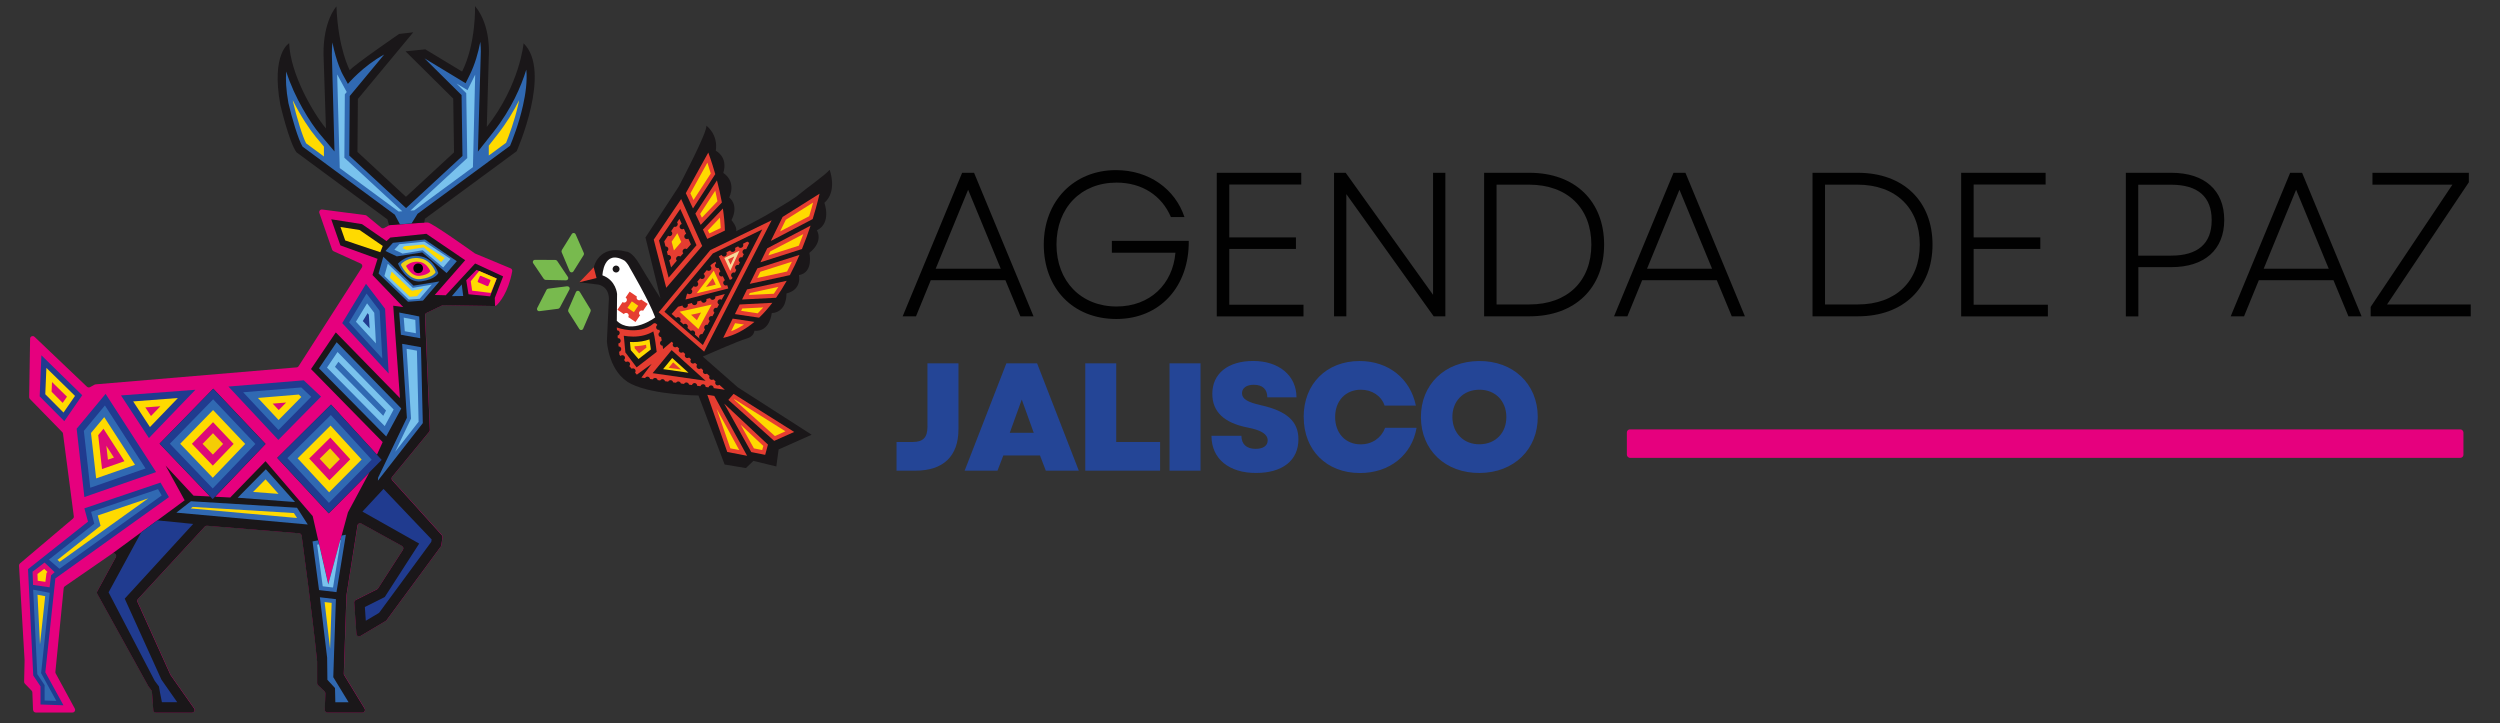 <?xml version="1.0" encoding="UTF-8"?>
<svg id="tipo" xmlns="http://www.w3.org/2000/svg" viewBox="0 0 475.87 137.67">
  <rect x="0" y="0" width="475.87" height="137.67" fill="#333333" stroke="none"/>
  <defs>
    <style>
      .cls-1 {
        fill: #010101;
      }

      .cls-2 {
        fill: #de0977;
      }

      .cls-3 {
        fill: #244596;
      }

      .cls-4 {
        fill: #e53d31;
      }

      .cls-5 {
        fill: #203b8f;
      }

      .cls-6 {
        fill: #fff;
      }

      .cls-7 {
        fill: #f6d99a;
      }

      .cls-8 {
        fill: #78ba4e;
      }

      .cls-9 {
        fill: #040303;
      }

      .cls-10 {
        fill: #edd117;
      }

      .cls-11 {
        fill: #ffda00;
      }

      .cls-12 {
        fill: #79c2ed;
      }

      .cls-13 {
        fill: #e6007e;
      }

      .cls-14 {
        fill: #3069b2;
      }

      .cls-15 {
        fill: #f4cd05;
      }

      .cls-16 {
        fill: #2b64ae;
      }

      .cls-17 {
        fill: #e20a75;
      }

      .cls-18 {
        fill: #1a1719;
      }
    </style>
  </defs>
  <g>
    <g>
      <path class="cls-1" d="M183.15,32.89h2.26l11.32,27.32h-2.5l-2.85-6.87h-14.21l-2.81,6.87h-2.54l11.32-27.32ZM190.49,51.15l-6.21-15.03-6.17,15.03h12.37Z"/>
      <path class="cls-1" d="M198.68,46.55c0-8.28,5.74-14.17,13.74-14.17,6.32,0,11.28,3.63,13.04,8.94h-2.58c-1.72-4.06-5.46-6.56-10.34-6.56-6.79,0-11.44,4.8-11.44,11.79s4.68,11.79,11.44,11.79c6.36,0,10.7-4.25,11.2-10.23h-12.1v-2.26h14.64c.08,8.67-5.46,14.87-13.78,14.87s-13.82-5.89-13.82-14.17Z"/>
      <path class="cls-1" d="M231.61,32.89h16.08v2.23h-13.7v10.07h12.69v2.19h-12.69v10.62h14.13v2.23h-16.51v-27.32Z"/>
      <path class="cls-1" d="M253.93,32.89h2.22l16.63,23.23v-23.23h2.34v27.32h-2.22l-16.63-23.26v23.26h-2.34v-27.32Z"/>
      <path class="cls-1" d="M282.5,32.89h8.63c8.7,0,14.21,5.43,14.21,13.66s-5.5,13.66-14.21,13.66h-8.63v-27.32ZM291.12,57.95c7.26,0,11.79-4.45,11.79-11.4s-4.57-11.4-11.87-11.4h-6.17v22.8h6.25Z"/>
      <path class="cls-1" d="M318.56,32.89h2.26l11.32,27.32h-2.5l-2.85-6.87h-14.21l-2.81,6.87h-2.54l11.32-27.32ZM325.89,51.15l-6.21-15.03-6.17,15.03h12.37Z"/>
      <path class="cls-1" d="M345.01,32.89h8.63c8.7,0,14.21,5.43,14.21,13.66s-5.5,13.66-14.21,13.66h-8.63v-27.32ZM353.64,57.95c7.26,0,11.79-4.45,11.79-11.4s-4.57-11.4-11.87-11.4h-6.17v22.8h6.25Z"/>
      <path class="cls-1" d="M373.3,32.89h16.08v2.23h-13.7v10.07h12.69v2.19h-12.69v10.62h14.13v2.23h-16.51v-27.32Z"/>
      <path class="cls-1" d="M404.64,32.89h8.67c6.32,0,10.07,3.32,10.07,8.98s-3.75,8.98-10.07,8.98h-6.28v9.37h-2.38v-27.32ZM413.26,48.66c5.11,0,7.73-2.3,7.73-6.75s-2.62-6.75-7.73-6.75h-6.25v13.51h6.25Z"/>
      <path class="cls-1" d="M435.94,32.89h2.26l11.32,27.32h-2.5l-2.85-6.87h-14.21l-2.81,6.87h-2.54l11.32-27.32ZM443.27,51.15l-6.21-15.03-6.17,15.03h12.37Z"/>
      <path class="cls-1" d="M451.23,58.45l15.58-23.3h-15.22v-2.26h18.35v1.8l-15.57,23.26h15.93v2.26h-19.05v-1.76Z"/>
      <path class="cls-3" d="M170.65,84.13h3.09c1.96,0,2.8-.85,2.8-2.89v-12.08h5.9v12.55c0,5.17-2.92,7.88-8.2,7.88h-3.59v-5.46Z"/>
      <path class="cls-3" d="M191.57,69.16h5.84l7.94,20.43h-6.28l-1.11-2.89h-6.98l-1.11,2.89h-6.25l7.94-20.43ZM196.77,82.38l-2.28-6.33-2.28,6.33h4.55Z"/>
      <path class="cls-3" d="M206.57,69.16h5.9v14.97h8.35v5.46h-14.24v-20.43Z"/>
      <path class="cls-3" d="M222.62,69.16h5.9v20.43h-5.9v-20.43Z"/>
      <path class="cls-3" d="M230.61,82.96h5.69c0,1.58.99,2.48,2.69,2.48,1.43,0,2.31-.58,2.31-1.61,0-1.17-1.2-1.93-3.68-2.42-4.61-.88-6.86-3.01-6.86-6.45,0-3.85,2.98-6.25,7.79-6.25s8.23,2.71,8.23,6.92h-5.55c0-1.55-.93-2.39-2.57-2.39-1.37,0-2.25.61-2.25,1.61,0,1.05.96,1.69,3.59,2.28,4.96,1.11,7.15,3.09,7.15,6.48,0,4.03-3.01,6.42-8.09,6.42s-8.46-2.66-8.46-7.06Z"/>
      <path class="cls-3" d="M248.15,79.37c0-6.31,4.35-10.65,10.65-10.65,5.46,0,9.66,3.33,10.71,8.49h-5.95c-.61-1.84-2.39-3.03-4.52-3.03-2.89,0-4.9,2.1-4.9,5.2s1.99,5.2,4.85,5.2c2.22,0,3.94-1.23,4.67-3.15h5.98c-.88,5.19-5.14,8.61-10.77,8.61-6.36,0-10.71-4.35-10.71-10.65Z"/>
      <path class="cls-3" d="M270.47,79.47c-.05-6.25,4.52-10.69,11.03-10.75s11.16,4.31,11.21,10.56-4.52,10.69-11.03,10.75c-6.51.06-11.16-4.31-11.21-10.56ZM281.64,84.57c3.04-.03,5.12-2.18,5.09-5.24s-2.15-5.18-5.18-5.15c-3.01.03-5.12,2.17-5.09,5.24.03,3.06,2.18,5.18,5.18,5.15Z"/>
    </g>
    <rect class="cls-13" x="309.67" y="81.73" width="159.24" height="5.42" rx=".59" ry=".59"/>
  </g>
  <g>
    <g>
      <path class="cls-13" d="M6.29,135.16l-.13-3.36c0-.12-.05-.24-.14-.33l-1.29-1.34c-.09-.1-.14-.23-.14-.36l.09-4.06s0-.03,0-.04l-1.06-18.01c0-.16.06-.31.18-.41l10.08-8.53c.13-.11.2-.28.17-.45l-2.06-15.74c-.01-.11-.06-.21-.14-.28l-6.16-6.31c-.09-.1-.14-.22-.14-.36l.18-11.11c0-.44.53-.66.85-.35l9.97,9.49c.16.15.39.18.59.08l.86-.47c.06-.03.13-.05.2-.06l38.26-3.23c.16-.01.3-.1.38-.23l12.05-18.79c.16-.26.06-.6-.21-.73l-5.19-2.36c-.12-.06-.22-.16-.27-.29l-2.43-6.99c-.12-.35.17-.71.54-.66l8.21,1.07c.09.01.18.05.25.11l2.78,2.29c.16.13.38.15.56.05l.94-.51s.09-.04.15-.05c.43-.08,2.7-.47,7.22-.48.71,0,8.3,5.41,8.96,5.88.03.02.06.04.1.05l6.7,2.79c.22.09.34.32.3.55-.76,4.11-2.45,5.98-2.97,6.47-.09.09-.22.13-.35.13l-9.8-.15c-.08,0-.15.02-.22.05l-2.96,1.42c-.18.09-.29.27-.28.47l.92,21.79c0,.12-.04.24-.11.34l-7.07,8.6c-.16.19-.15.47.02.65l9.44,10.45c.1.11.15.26.12.41l-.22,1.52c-.01.08-.04.16-.09.23l-10.33,14.03c-.04.05-.09.1-.15.13l-4.83,2.88c-.32.19-.73-.02-.76-.4l-.42-5.97c-.01-.2.09-.39.28-.48l4.06-2.04c.08-.04.15-.1.2-.18l4.74-7.36c.16-.24.07-.57-.18-.71l-7.73-4.26c-.3-.17-.68.02-.74.36l-2.11,13.31s0,.04,0,.06l-.37,10.95-.13,3.88c0,.1.02.19.07.28l3.89,6.37c.2.33-.04.76-.43.76h-6.65c-.28,0-.51-.23-.5-.52l.11-3.15c0-.14-.05-.28-.16-.38l-1.25-1.19c-.1-.09-.16-.23-.16-.36v-4.07s0-.03,0-.05c-.03-.36-.49-5.04-1.65-14.07l-1.3-9.9c-.03-.23-.22-.41-.46-.43l-17.55-1.44c-.15-.01-.3.05-.41.16l-12.73,13.79c-.14.15-.17.36-.09.55l6.27,13.87s.03.06.05.08l4.46,6.33c.23.33,0,.79-.41.79h-6.87c-.23,0-.43-.16-.49-.38l-.27-3.72s-.69-.95-.69-.95l-9.71-17.56c-.08-.15-.08-.33,0-.48l3.53-6.5c.25-.46-.29-.95-.72-.65l-9.01,6.22c-.12.08-.2.22-.21.36l-1.58,15.93c0,.1.01.2.06.29l3.64,6.7c.18.33-.06.74-.44.74h-6.99c-.27,0-.49-.21-.5-.48Z"/>
      <path class="cls-18" d="M94.18,56.71l1.59-4.1-5.33-2.46-5.59,6.05-2.1-.05,5.8-6.62-7.39-5.03-6.87.72-.72.67-4.67-3.23-5.85-.92,1.74,4.97,7.08,2.56-.97,3.08,5.85,6.1-1.9-.26,1.28,17.59-12.21-12.51-4.72,6.98,13.64,13.9-1.09,2.41-8.74-9.55-10.23,10.15,9.79,10.55,7.76-7.82-4.1,7.64-3.74,13.74-2.97-13.03-8.98-10.46-6.72,6.92-2.87-.15,9.59-10.05-9.95-10.51-10.21,10.46,9.59,10.05-3.13-.15-5.33-5.74,3.64,6.62-13.83,10.18c.43-.3.98.19.72.65l-3.53,6.5c-.08.15-.08.33,0,.48l9.71,17.56.69.95.27,3.72c.05.23.26.38.49.38h6.87c.41,0,.64-.46.41-.79l-4.46-6.33s-.03-.05-.05-.08l-6.27-13.87c-.08-.18-.05-.4.09-.55l12.73-13.79c.1-.11.26-.17.41-.16l17.55,1.44c.24.02.42.2.46.43l1.3,9.9c1.16,9.03,1.61,13.72,1.65,14.07,0,.02,0,.03,0,.05v4.07c0,.14.06.27.16.36l1.25,1.19c.1.1.16.24.16.38l-.11,3.15c0,.28.22.52.5.52h6.65c.39,0,.63-.43.43-.76l-3.89-6.37c-.05-.08-.08-.18-.07-.28l.13-3.88.37-10.95s0-.04,0-.06l2.11-13.31c.05-.34.43-.53.74-.36l7.73,4.26c.25.14.34.47.18.71l-4.74,7.36c-.05.08-.12.14-.2.18l-4.06,2.04c-.18.09-.29.28-.28.48l.42,5.97c.03.37.44.59.76.4l4.83-2.88c.06-.03.11-.08.15-.13l10.33-14.03c.05-.07.08-.14.09-.23l.22-1.52c.02-.15-.02-.3-.12-.41l-9.44-10.45c-.17-.18-.17-.46-.02-.65l7.07-8.6c.08-.1.12-.22.11-.34l-.92-21.79c0-.2.1-.39.28-.47l2.96-1.42c.07-.03.15-.05.22-.05l9.8.15s.04,0,.07-.01l-.05-1.52Z"/>
      <g>
        <path class="cls-16" d="M75.75,50.19s1.86-2.22,4.97-1.23c.63.2,1.34.79,1.67,1.21.38.47.82,1.11,1.04,1.8,0,0-.47,1.2-3.27,1.59-2.8.39-4.41-3.37-4.41-3.37Z"/>
        <path class="cls-10" d="M76.39,50.58c-.08-.15-.05-.32.08-.44.51-.45,1.96-1.47,4.09-.82.54.17,1.16.66,1.45,1,.33.39.71.92.9,1.49,0,0-.4.99-2.82,1.31-2,.27-3.3-1.82-3.69-2.54Z"/>
        <path class="cls-13" d="M77.28,50.63s1.11-1.23,2.98-.68c.38.11.8.44,1.01.67.23.26.49.61.63,1,0,0-.28.66-1.96.88-1.68.22-2.65-1.87-2.65-1.87Z"/>
        <circle class="cls-9" cx="79.6" cy="51.07" r=".92"/>
      </g>
      <path class="cls-14" d="M66.35,133.67l-2.91-4.77.15-4.62.35-10.23-3.05-.36c.36,3.03,1.38,11.51,1.38,11.51l.05,4.2,1.45,1.57.06,2.7h2.52Z"/>
      <path class="cls-11" d="M61.79,114.6l1.34.16-.3,8.7-1.04-8.85Z"/>
      <polygon class="cls-14" points="60.72 70.11 64.08 65.14 76.38 77.75 73.51 83.08 60.72 70.11"/>
      <polygon class="cls-12" points="62.24 69.97 64.25 67 74.93 77.95 73.23 81.11 62.24 69.97"/>
      <polygon class="cls-14" points="63.76 69.83 64.42 68.86 73.48 78.15 72.95 79.15 63.76 69.83"/>
      <polygon class="cls-14" points="79.99 64.38 79.8 60.24 75.99 59.49 76.31 63.72 79.99 64.38"/>
      <polygon class="cls-12" points="77.05 63.05 76.85 60.46 79.05 60.89 79.16 63.43 77.05 63.05"/>
      <polygon class="cls-14" points="76.55 65.45 77.45 79.53 71.98 90.91 71.93 91.5 80.48 80.54 80.13 66.09 76.55 65.45"/>
      <polygon class="cls-12" points="78.24 79.68 77.4 66.4 79.36 66.75 79.68 80.27 75.21 86.01 78.24 79.68"/>
      <polygon class="cls-11" points="65.71 45.77 64.81 43.21 68.44 43.78 72.86 46.82 72.39 48.01 65.71 45.77"/>
      <g>
        <polygon class="cls-14" points="75.53 48.8 80.36 48.05 85.01 51.97 86.95 49.72 80.88 45.59 74.79 46.22 73.38 47.78 75.53 48.8"/>
        <polygon class="cls-12" points="80.47 47.63 76.63 48.27 75.07 47.53 76.02 46.48 80.77 45.99 85.75 49.29 84.36 50.91 80.47 47.63"/>
        <polygon class="cls-11" points="80.63 47.08 77.4 47.61 76.62 47.24 76.97 46.87 80.64 46.54 84.65 49.11 83.97 49.89 80.63 47.08"/>
        <polygon class="cls-14" points="78.71 54.37 72.96 48.87 72.06 52.06 77.66 57.44 80.51 57.22 83.64 53.57 78.71 54.37"/>
        <polygon class="cls-12" points="73.17 52.53 73.82 50.21 78.58 54.79 82.2 54.17 79.88 56.87 77.81 57.03 73.17 52.53"/>
        <polygon class="cls-11" points="74.21 52.86 74.55 51.68 78.41 55.35 80.63 54.93 79.38 56.38 78 56.49 74.21 52.86"/>
      </g>
      <polygon class="cls-13" points="90.7 51.37 94.55 53.02 93.29 56.41 89.18 56.01 88.75 53.35 90.7 51.37"/>
      <polygon class="cls-11" points="89.61 53.53 91.2 51.58 94.55 53.02 93.43 55.76 89.87 55.33 89.61 53.53"/>
      <polygon class="cls-14" points="87.89 54.14 88.17 56.34 86.01 56.37 87.89 54.14"/>
      <rect class="cls-13" x="91.05" y="52.82" width="2.2" height="1.33" rx=".16" ry=".16" transform="translate(28.38 -31.87) rotate(23.11)"/>
      <path class="cls-18" d="M80.74,42.4l.15-.77,17.46-12.85s6.77-15.23,1.31-20.54c0,0-.69,7.92-7,15.93l.38-13.39s.54-5.85-2.62-9.62c0,0,.23,7.08-2.46,12.46l-7-4.23-3.77.38,9.08,9,.15,10.23-9.15,8.46-9.23-8.54.08-10.08,10.54-12.69-2.69.31s-8.85,6.08-9.39,6.92c0,0-2.23-4.08-2.54-12.16,0,0-2.54,2.69-2.46,9.15l.46,14.08c-2.38-2.85-6.77-10.31-7-16.23,0,0-3.46,1.92-1.69,11.69,0,0,1.66,7.14,3.08,9.08l17.31,12.77.32,1.11,6.68-.5Z"/>
      <path class="cls-14" d="M75.11,40.84l-17.52-12.93c-.84-1.38-2.06-5.58-2.69-8.29-.47-2.59-.54-4.55-.42-6.01,1.59,5.06,4.67,9.86,6.37,11.88l2.82,3.34-.5-18.48c0-.82.03-1.58.1-2.27.79,3.92,1.88,5.95,1.95,6.07l1,1.82s2.88-3.42,6.91-5.59l-6.56,7.9-.09,11.33,10.81,10,10.74-9.93-.17-11.58-7.05-6.99,7.82,4.73.76-1.53c1.02-2.05,1.65-4.3,2.04-6.35.16,1.51.07,2.63.07,2.66v.05s-.53,18.19-.53,18.19l2.95-3.74c3.44-4.36,5.28-8.69,6.26-11.86.22,2.18-.15,4.7-.63,6.83-.78,3.49-2.02,6.61-2.46,7.66l-17.61,12.95-1.14,1.83-2.21.17-1.01-1.89Z"/>
      <path class="cls-11" d="M93.04,27.72l1.58-2.01c1.79-2.28,3.16-4.54,4.19-6.62-.05.27-.11.54-.17.82-.71,3.16-1.79,5.99-2.31,7.27l-3.29,2.42v-1.89Z"/>
      <path class="cls-12" d="M64.67,32l-.49-17.84,1.82,3.36-.36.43-.09,12.07,11.02,10.19-.69.05-11.21-8.27ZM88.94,30.09l-.19-12.36-1.85-1.83,2.09,1.26s1.38-2.77,1.46-2.95l-.43,17.61-11.17,8.22-.73.05,10.83-10.01Z"/>
      <path class="cls-11" d="M58.28,27.29c-.71-1.3-1.82-5.01-2.49-7.85-.02-.11-.04-.23-.06-.34,1.53,3.06,3.27,5.63,4.4,6.98l1.53,1.83v1.88l-3.38-2.5Z"/>
      <polygon class="cls-5" points="69.45 115.54 73.24 113.64 79.79 103.47 68.99 97.38 73 93.06 82.16 102.68 82.09 103.15 72.16 116.65 69.63 118.16 69.45 115.54"/>
      <path class="cls-5" d="M30.82,133.67c-.13-.53-.57-3.01-.57-3.01l-.79-1.05-8.79-16.86,6.22-11.44,3.05-2.26,6.83.68-13.03,14.22,6.97,15.38.05.08c.05.09.06.1,2.97,4.25h-2.89Z"/>
      <path class="cls-14" d="M65.01,101.94l-2.53,9.34-1.92-8.43-1.07.21s1.21,9.07,1.24,9.26l3.32.39,1.78-10.92-.81.16Z"/>
      <polygon class="cls-12" points="62.48 111.28 60.73 103.63 60.37 103.68 61.43 111.6 63.39 111.83 64.86 102.77 64.78 102.79 62.48 111.28"/>
      <polygon class="cls-5" points="7.71 134.1 12.08 134.25 8.63 127.97 10.54 110.1 32.16 94.62 30.55 91.86 16.06 96.76 16.75 99.29 5.33 108.34 6.33 128.58 7.71 130.65 7.71 134.1"/>
      <polygon class="cls-14" points="8.49 133.34 8.49 130.41 7.1 128.32 6.31 112.25 9.46 112.84 7.82 128.13 10.72 133.42 8.49 133.34"/>
      <path class="cls-11" d="M9.28,132.58v-.15l.08.15h-.08ZM7.15,113.21l1.45.27-.99,9.19-.47-9.47Z"/>
      <path class="cls-14" d="M8.76,133.09v-2.7l1.51,2.76-1.51-.05ZM9.29,106.54l8.66-6.86-.61-2.25,12.74-4.32.7,1.2-19.47,13.95-2.01-1.73Z"/>
      <polygon class="cls-11" points="10.94 106.57 19.14 100.08 18.61 98.12 28.22 94.86 11.36 106.94 10.94 106.57"/>
      <polygon class="cls-5" points="29.71 89.86 20.1 74.97 14.59 81.61 16.06 94.61 29.71 89.86"/>
      <polygon class="cls-14" points="15.96 82.02 19.97 77.18 27.7 89.17 17.18 92.84 15.96 82.02"/>
      <polygon class="cls-11" points="17.32 82.42 19.84 79.4 25.7 88.48 18.3 91.06 17.32 82.42"/>
      <polygon class="cls-2" points="18.69 82.83 19.7 81.61 23.69 87.79 19.42 89.28 18.69 82.83"/>
      <polygon class="cls-15" points="20.24 84.86 21.69 87.1 20.54 87.5 20.24 84.86"/>
      <polygon class="cls-5" points="15.65 75.23 7.88 67.63 7.55 75.45 12.24 80.17 15.65 75.23"/>
      <polygon class="cls-11" points="8.62 75.04 8.83 70.03 14.28 75.36 12.09 78.53 8.62 75.04"/>
      <polygon class="cls-2" points="9.82 74.57 9.9 72.72 12.75 75.51 11.93 76.69 9.82 74.57"/>
      <polygon class="cls-5" points="23.03 75.27 37.2 74.19 28.35 83.38 23.03 75.27"/>
      <polygon class="cls-11" points="25.35 76.41 33.87 75.76 28.54 81.29 25.35 76.41"/>
      <polygon class="cls-2" points="27.66 77.55 30.53 77.33 28.74 79.19 27.66 77.55"/>
      <polygon class="cls-5" points="43.48 73.58 57.82 72.39 61.11 75.49 52.98 83.74 43.48 73.58"/>
      <polygon class="cls-14" points="46.29 74.67 57.35 73.75 59.24 75.53 53 81.85 46.29 74.67"/>
      <polygon class="cls-11" points="49.1 75.75 56.87 75.1 57.36 75.56 53.03 79.95 49.1 75.75"/>
      <polygon class="cls-2" points="51.91 76.83 54.47 76.62 53.05 78.06 51.91 76.83"/>
      <polygon class="cls-5" points="40.58 73.99 50.53 84.51 40.48 95 30.37 84.46 40.58 73.99"/>
      <polygon class="cls-14" points="40.57 76.01 48.61 84.51 40.49 92.98 32.33 84.46 40.57 76.01"/>
      <polygon class="cls-11" points="40.56 78.05 46.67 84.5 40.5 90.94 34.3 84.47 40.56 78.05"/>
      <polygon class="cls-2" points="40.55 80.36 44.47 84.5 40.51 88.63 36.53 84.48 40.55 80.36"/>
      <polygon class="cls-15" points="40.54 82.46 42.47 84.5 40.52 86.53 38.56 84.49 40.54 82.46"/>
      <polygon class="cls-5" points="63.01 77.01 72.65 87.54 62.57 97.71 52.78 87.16 63.01 77.01"/>
      <polygon class="cls-14" points="62.97 79 70.75 87.5 62.61 95.72 54.7 87.2 62.97 79"/>
      <polygon class="cls-11" points="62.92 81.01 68.84 87.47 62.65 93.71 56.65 87.24 62.92 81.01"/>
      <polygon class="cls-2" points="62.88 83.29 66.67 87.43 62.7 91.43 58.85 87.28 62.88 83.29"/>
      <polygon class="cls-15" points="62.83 85.35 64.7 87.4 62.75 89.37 60.85 87.32 62.83 85.35"/>
      <polygon class="cls-5" points="69.67 54.02 65.14 61.5 73.98 71.1 73.3 58.78 69.67 54.02"/>
      <polygon class="cls-14" points="66.45 61.37 69.77 55.88 72.27 59.16 72.77 68.23 66.45 61.37"/>
      <polygon class="cls-12" points="67.75 61.24 69.87 57.74 71.24 59.54 71.56 65.37 67.75 61.24"/>
      <polygon class="cls-5" points="69.06 61.11 69.97 59.6 70.21 59.92 70.36 62.51 69.06 61.11"/>
      <polygon class="cls-14" points="45.25 94.74 50.6 89.32 56.16 95.56 45.25 94.74"/>
      <polygon class="cls-11" points="48.17 93.64 50.55 91.24 53.02 94.01 48.17 93.64"/>
      <polygon class="cls-14" points="36.34 95.41 33.57 97.58 58.58 99.84 56.54 96.65 36.34 95.41"/>
      <polygon class="cls-11" points="36.3 96.78 36.67 96.49 55.94 97.66 56.54 98.6 36.3 96.78"/>
      <polygon class="cls-17" points="8.48 107.08 10.4 108.91 9.72 109.51 9.44 111.79 6.29 111.34 6.2 108.82 8.48 107.08"/>
      <polygon class="cls-11" points="7.18 110.54 7.13 109.26 8.42 108.29 9.04 108.88 8.85 109.05 8.64 110.75 7.18 110.54"/>
    </g>
    <g>
      <path class="cls-18" d="M125.72,56.78l-2.86-11.58,6.35-9.71s5.6-10.59,5.23-11.58c0,0,2.3,1.62,1.81,4.79,0,0,2.37,1.12,1.43,4.23,0,0,2.55,1.43,1.12,4.67,0,0,1.93,1.31.44,4.3,0,0,1.18,1.37.87,2.12,0,0,4.79-2.43,6.79-3.67s4.42-2.62,5.23-3.36,4.98-3.67,5.79-4.67c0,0,1.56,4.05-1,6.29,0,0,1.43,3.86-1.43,5.23,0,0,1.37,2.05-1.43,4.3,0,0,.87,3.74-1.99,4.23,0,0,.68,2.74-2.37,3.49,0,0,.19,3.55-2.8,3.74,0,0-.31,3.61-3.3,3.36,0,0-.06,1.12-1.49,1.49-1.43.37-8.34,3.42-8.34,3.42l6.66,5.85,14.07,9.03-6.29,2.8-.44,3.24-4.36-1.06-1.43,1.37-4.05-.68-4.98-13.14s-8.41-.06-12.77-2.18c-4.36-2.12-4.66-8.15-4.66-8.15l.36-7.69s.38-2.46-1.92-3.08l-3.67-.44,2.74-2.86s.87-4.42,6.16-2.99c0,0,1.06-.12,2.55,2.43s3.99,6.48,3.99,6.48Z"/>
      <g>
        <path class="cls-4" d="M142.72,54.03l7.63-1.66c.68-1.28,1.29-2.58,1.83-3.85l-8.02,2.56-1.45,2.95Z"/>
        <path class="cls-11" d="M144.72,51.73l6.02-1.92c-.3.64-.61,1.27-.92,1.87l-5.68,1.23.58-1.18Z"/>
        <path class="cls-4" d="M141.25,57.01l6.47-.33c.73-1.03,1.41-2.12,2.03-3.23l-7.56,1.64-.94,1.92Z"/>
        <path class="cls-11" d="M142.73,55.78l5.43-1.18c-.28.46-.57.89-.86,1.31l-4.75.24.18-.38Z"/>
        <path class="cls-4" d="M140.79,57.96l-.9,1.83,4.6.68c.9-.85,1.74-1.81,2.52-2.83l-6.23.32Z"/>
        <path class="cls-11" d="M141.07,59.16l.22-.44,3.99-.2c-.35.39-.7.77-1.05,1.12l-3.15-.47Z"/>
        <path class="cls-4" d="M139.46,60.65l-1.8,3.67c2.19-.48,4.17-1.57,5.94-3.05l-4.13-.62Z"/>
        <path class="cls-11" d="M139.92,61.52l1.7.25c-.8.53-1.62.96-2.45,1.28l.75-1.53Z"/>
        <path class="cls-4" d="M154.69,41.7c.89-2.88,1.31-4.83,1.31-4.83l-7.03,4.42-2.25,4.58,7.97-4.17Z"/>
        <path class="cls-11" d="M149.58,41.83l5.19-3.27c-.19.71-.43,1.59-.74,2.59l-5.54,2.9,1.09-2.22Z"/>
        <path class="cls-4" d="M144.73,49.93l7.92-2.53c.64-1.57,1.19-3.08,1.64-4.45l-8.25,4.32-1.3,2.66Z"/>
        <path class="cls-11" d="M146.63,47.85l6.27-3.28c-.27.75-.55,1.48-.84,2.19l-5.81,1.85.38-.77Z"/>
      </g>
      <polygon class="cls-4" points="125.38 59.44 134.03 66.93 146.88 41.93 135.2 47.61 125.38 59.44"/>
      <polygon class="cls-18" points="126.47 59.34 135.69 48.25 145.1 43.67 133.79 65.68 126.47 59.34"/>
      <path class="cls-4" d="M139.3,52.73c-.2-.2-.18-.53.02-.73.16-.15.39-.19.58-.1l.26-.54s-.07-.04-.1-.07c-.2-.2-.18-.53.02-.73.15-.14.35-.17.52-.12l.25-.52s-.08-.04-.11-.08c-.2-.2-.18-.53.02-.73.15-.14.35-.18.53-.12l.3-.62s-.08-.05-.12-.08c-.2-.2-.18-.53.02-.73.15-.14.36-.18.54-.11l.59-1.22-.37-.24-.83.42c.11.2.09.46-.09.63-.21.2-.54.2-.73,0-.04-.04-.07-.1-.09-.15l-.6.31c.1.2.07.45-.1.61-.21.2-.54.2-.73,0-.04-.04-.06-.09-.09-.14l-.73.37c.12.2.1.46-.08.64-.21.2-.54.2-.73,0-.05-.05-.08-.1-.1-.16l-.53.27,2.1,4.49.39-.16.13-.27c-.06-.03-.11-.06-.15-.11Z"/>
      <path class="cls-4" d="M122.77,72.01c.1-.22.32-.36.56-.31.22.05.37.23.4.44l.52.07c.11-.19.32-.31.54-.26.2.04.35.2.39.4l.48.07c.11-.18.32-.29.54-.24.2.04.34.19.38.38l.6.09c.1-.2.32-.32.55-.28.21.04.36.21.4.41l.55.08c.11-.18.32-.28.54-.24.19.04.33.19.38.37l.6.09c.11-.2.32-.32.55-.27.21.04.36.21.4.4l.56.08c.08-.26.33-.42.59-.37.24.05.4.27.4.51l.63.09c.07-.26.33-.43.59-.38.25.05.4.27.4.52l.54.08c.07-.26.33-.43.59-.38.24.05.4.27.4.52l2.12.31-1.03-.93c-.21.15-.49.14-.67-.05-.16-.17-.17-.41-.06-.61l-.42-.38c-.21.13-.48.12-.65-.06-.16-.16-.18-.4-.08-.59l-.49-.45c-.21.13-.47.11-.64-.07-.15-.16-.18-.39-.08-.58l-.41-.37c-.21.19-.53.18-.72-.02-.17-.18-.18-.46-.03-.66l-.4-.36c-.21.2-.54.19-.73,0-.18-.18-.18-.47-.02-.67l-.38-.34c-.21.16-.5.15-.68-.04-.16-.17-.17-.42-.05-.62l-.41-.37c-.21.17-.51.16-.69-.03-.17-.17-.17-.44-.04-.64l-.41-.37c-.21.18-.52.17-.7-.02-.17-.18-.17-.45-.04-.65l-.29-.27-1.63,1.41s-.04-.25-.09-.64c-.13,0-.26-.05-.36-.15-.2-.2-.18-.53.02-.73.05-.05.11-.08.17-.11-.04-.21-.08-.44-.12-.66-.13,0-.26-.05-.36-.15-.2-.2-.18-.53.02-.73.04-.03.08-.06.12-.08-.04-.15-.07-.29-.11-.42-.17.04-.35,0-.48-.13-.2-.2-.18-.53.02-.73.02-.02.05-.03.08-.05-.36-.54-.71-.3-.71-.3-2.77,2.39-7.02.76-7.02.76l.05.54c.14,0,.27.05.37.15.2.2.18.53-.02.73-.07.07-.16.1-.25.13l.05.49c.15-.01.3.03.41.15.2.2.18.53-.02.73-.08.08-.18.12-.29.13l.05.56c.13,0,.27.05.36.15.2.2.18.53-.02.73-.07.07-.15.1-.24.12l.06.59.19.22c.21-.19.53-.19.73.01.2.2.18.53-.02.73-.01.01-.02.01-.04.02l.36.41c.21-.15.49-.14.67.05.19.2.18.51-.01.71l.45.51c.2-.11.45-.09.61.08.17.18.18.46.03.66l.34.39,2.83-2.06-1.96,2.61.68.1Z"/>
      <path class="cls-18" d="M125,66.98c-.09-.68-.34-2.88-.64-3.9-1.08.65-2.35.99-3.82.99-.66,0-1.28-.07-1.8-.16l.3,3.17,2.14,2.85,3.81-2.94Z"/>
      <path class="cls-11" d="M120.06,66.63l-.15-1.54c.21.01.43.02.64.02,1.11,0,2.14-.17,3.07-.51.11.67.2,1.4.27,1.92l-2.35,1.82-1.48-1.7Z"/>
      <path class="cls-4" d="M120.82,66.31l-.04-.41c.77-.02,1.5-.11,2.19-.28.03.2.05.38.08.55l-1.4,1.09-.83-.95Z"/>
      <polygon class="cls-18" points="134.31 72.48 127.84 66.64 124.23 71.03 134.31 72.48"/>
      <polygon class="cls-11" points="126.22 70.26 127.95 68.15 131.05 70.95 126.22 70.26"/>
      <polygon class="cls-4" points="127.28 70.01 128.13 68.97 129.65 70.35 127.28 70.01"/>
      <polygon class="cls-4" points="134.64 75.15 135.96 75.36 142.21 86.76 138.43 86.03 134.64 75.15"/>
      <polygon class="cls-11" points="139.02 85.34 136.4 77.8 140.71 85.67 139.02 85.34"/>
      <polygon class="cls-4" points="139.64 74.97 138.64 76.12 147.36 83.92 151.17 82.22 139.64 74.97"/>
      <polygon class="cls-11" points="139.74 76.05 139.79 75.99 149.51 82.1 147.5 83 139.74 76.05"/>
      <polygon class="cls-4" points="137.85 76.83 146.18 84.63 145.65 86.58 143 86.05 137.85 76.83"/>
      <polygon class="cls-11" points="143.51 85.35 141 80.86 145.3 84.89 145.08 85.66 143.51 85.35"/>
      <path class="cls-4" d="M133.07,64.11c0-.29.23-.53.51-.53.04,0,.07.01.11.02l.5-.89c-.09-.1-.15-.23-.15-.37,0-.29.23-.53.51-.53.05,0,.09.02.13.03l.42-.75c-.12-.1-.2-.24-.2-.4,0-.29.23-.53.51-.53.07,0,.13.02.19.04l.39-.69c-.11-.1-.19-.24-.19-.4,0-.29.23-.53.51-.53.06,0,.12.02.18.04l.37-.66c-.16-.09-.28-.26-.28-.46,0-.29.23-.53.51-.53.1,0,.19.04.27.09l.61-1.09-1.81.48c.03.17-.01.35-.15.48-.21.2-.54.2-.73,0-.06-.06-.09-.13-.11-.2l-.72.19c.07.19.02.41-.13.56-.21.2-.54.2-.73,0-.08-.08-.11-.18-.13-.28l-.76.2c.06.18.01.39-.14.53-.21.2-.54.2-.73,0-.07-.07-.11-.17-.12-.26l-.81.22c.07.19.03.42-.13.57-.21.2-.54.2-.73,0-.08-.08-.12-.19-.13-.3l-.84.23-1.23,1.37.85.75c.09-.09.22-.15.36-.15.28,0,.51.24.51.53,0,.11-.04.21-.1.3l.64.56c.09-.07.2-.12.32-.12.28,0,.51.24.51.53,0,.1-.03.18-.08.26l.66.58c.09-.06.19-.11.3-.11.28,0,.51.24.51.53,0,.09-.03.17-.07.24l.95.83h0c-.08-.11-.14-.23-.14-.37Z"/>
      <path class="cls-4" d="M137.8,54.18c-.2-.2-.18-.53.02-.73.05-.04.1-.08.16-.1l-.39-.78c-.2.1-.44.07-.6-.09-.2-.2-.18-.53.02-.73.04-.03.08-.06.12-.08l-.34-.67c-.19.07-.4.03-.55-.12-.2-.2-.18-.53.02-.73.02-.02.05-.03.07-.04l-.15-.29-.74.5-.25.3s.07.04.09.06c.2.2.18.53-.02.73-.21.2-.53.2-.72,0l-.62.75s.07.04.1.07c.2.2.18.53-.02.73-.21.2-.54.2-.73,0l-.57.7s.05.03.07.05c.2.2.18.53-.02.73-.2.19-.5.19-.7.02l-.5.6s.06.03.09.06c.2.2.18.53-.02.73-.21.2-.53.2-.72,0l-.17.21-.24.95,8.14-2.1-.21-.64c-.2.12-.46.1-.63-.08Z"/>
      <polygon class="cls-11" points="129.36 59.33 135.46 57.97 132.94 62.64 129.36 59.33"/>
      <polygon class="cls-4" points="131.54 59.92 133.44 59.49 132.66 60.95 131.54 59.92"/>
      <polygon class="cls-11" points="135.86 51.52 137.31 54.69 132.62 55.82 135.86 51.52"/>
      <polygon class="cls-4" points="135.67 52.93 134.39 54.63 136.24 54.18 135.67 52.93"/>
      <polygon class="cls-7" points="139 51.56 140.75 47.73 137.87 49.11 139 51.56"/>
      <polygon class="cls-4" points="139.06 50.38 139.77 48.81 138.59 49.37 139.06 50.38"/>
      <polygon class="cls-4" points="124.44 45.61 129.66 37.89 133.66 46.82 126.82 54.78 124.44 45.61"/>
      <polygon class="cls-18" points="125.44 45.78 129.49 39.77 132.58 46.67 127.27 52.85 125.44 45.78"/>
      <path class="cls-4" d="M128.83,49.61c-.2-.2-.19-.53.02-.73.19-.18.46-.19.66-.05l.55-.63c-.19-.2-.18-.53.03-.73.18-.17.45-.19.64-.06l.78-.9-.48-1.08c-.2.12-.47.11-.64-.07-.2-.2-.18-.53.02-.73.06-.06.13-.09.2-.12l-.43-.97c-.21.15-.5.14-.68-.04-.2-.2-.18-.53.02-.73.07-.07.16-.1.25-.13l-.44-.99-.45.67c.18.21.17.52-.04.72-.15.14-.35.18-.53.12l-.57.86s.06.03.09.06c.2.2.18.53-.02.73-.18.17-.44.19-.64.06l-.74,1.08.25.96c.14,0,.29.04.4.15.2.2.18.53-.02.73-.04.04-.08.06-.12.08l.18.68c.17-.04.35,0,.48.13.2.2.18.53-.02.73-.06.06-.13.09-.2.12l.36,1.37,1.12-1.31s0,0,0,0Z"/>
      <polygon class="cls-11" points="127.85 46.01 128.93 44.39 129.67 46.05 128.28 47.67 127.85 46.01"/>
      <g>
        <path class="cls-4" d="M133.38,42.8l4.03-4.26c-.27-1.49-.6-2.92-.94-4.2l-4.11,6.32,1.01,2.14Z"/>
        <path class="cls-11" d="M133.27,40.73l2.88-4.43c.16.68.3,1.35.42,2l-2.97,3.13-.33-.7Z"/>
        <path class="cls-4" d="M136.15,33.15c-.7-2.45-1.33-4.11-1.33-4.11l-4.28,7.73,1.37,2.91,4.24-6.53Z"/>
        <path class="cls-11" d="M131.42,36.8l3.23-5.84c.19.57.41,1.27.64,2.06l-3.28,5.05-.6-1.27Z"/>
        <path class="cls-4" d="M133.8,43.7l.83,1.77,3.35-1.58c-.03-1.38-.17-2.81-.38-4.2l-3.8,4.01Z"/>
        <path class="cls-11" d="M134.75,43.85l2.29-2.42c.07.68.12,1.34.15,1.97l-2.17,1.03-.27-.57Z"/>
      </g>
      <polygon class="cls-4" points="110.27 53.73 113.55 52.92 113.01 50.87 110.27 53.73"/>
      <path class="cls-6" d="M114.67,52.41s.19-5.03,4.14-2.84c0,0,.51.28,1.12,1.49,0,0,3.63,6.19,4.79,9.36,0,0-4.47,3.4-7.31.65l.05-5.12s-.19-2.61-2.79-3.54Z"/>
      <path class="cls-4" d="M121.78,59.96c-.2-.2-.19-.53.02-.73.17-.16.42-.18.61-.08l.88-1.3-1.24-.84s0,0,0,0c-.21.2-.54.2-.73,0-.15-.15-.18-.38-.09-.56l-1.38-.94-.77,1.13s.08.04.11.08c.2.2.18.53-.02.73-.19.18-.46.19-.66.04l-.99,1.47,1.23.83s.03-.06.06-.08c.21-.2.54-.2.73,0,.17.18.17.44.04.64l1.39.94.88-1.3s-.04-.02-.06-.04Z"/>
      <rect class="cls-11" x="119.72" y="57.65" width="1.48" height="1.48" transform="translate(236.3 -8.7) rotate(124.06)"/>
      <path class="cls-18" d="M117.27,50.55h0c-.24,0-.45.13-.57.33h0c-.12.2-.12.45,0,.66h0c.12.2.34.33.57.33h0c.24,0,.45-.13.57-.33h0c.12-.2.12-.45,0-.66h0c-.12-.2-.34-.33-.57-.33Z"/>
      <g>
        <path class="cls-8" d="M108.41,51.57c.14.33.56.37.75.07l1.92-3.06c.09-.14.1-.32.03-.47l-1.53-3.49c-.14-.33-.56-.36-.75-.06l-1.87,3.01c-.08.14-.1.31-.04.46l1.49,3.54Z"/>
        <path class="cls-8" d="M103.88,53.28l3.84.08c.36,0,.57-.36.37-.66l-2.01-3c-.09-.14-.25-.22-.41-.22l-3.81-.02c-.36,0-.56.36-.36.66l1.99,2.94c.09.13.24.22.41.22Z"/>
        <path class="cls-8" d="M107.97,54.49l-3.58.45c-.16.02-.31.12-.38.27l-1.74,3.4c-.16.32.07.66.42.62l3.51-.45c.16-.02.3-.12.38-.26l1.8-3.39c.17-.32-.07-.67-.42-.62Z"/>
        <path class="cls-8" d="M112.37,58.85l-2-3.28c-.19-.31-.61-.28-.75.04l-1.44,3.31c-.06.15-.05.33.04.47l2.04,3.22c.19.3.61.27.75-.05l1.4-3.26c.06-.15.05-.32-.03-.46Z"/>
      </g>
    </g>
  </g>
</svg>